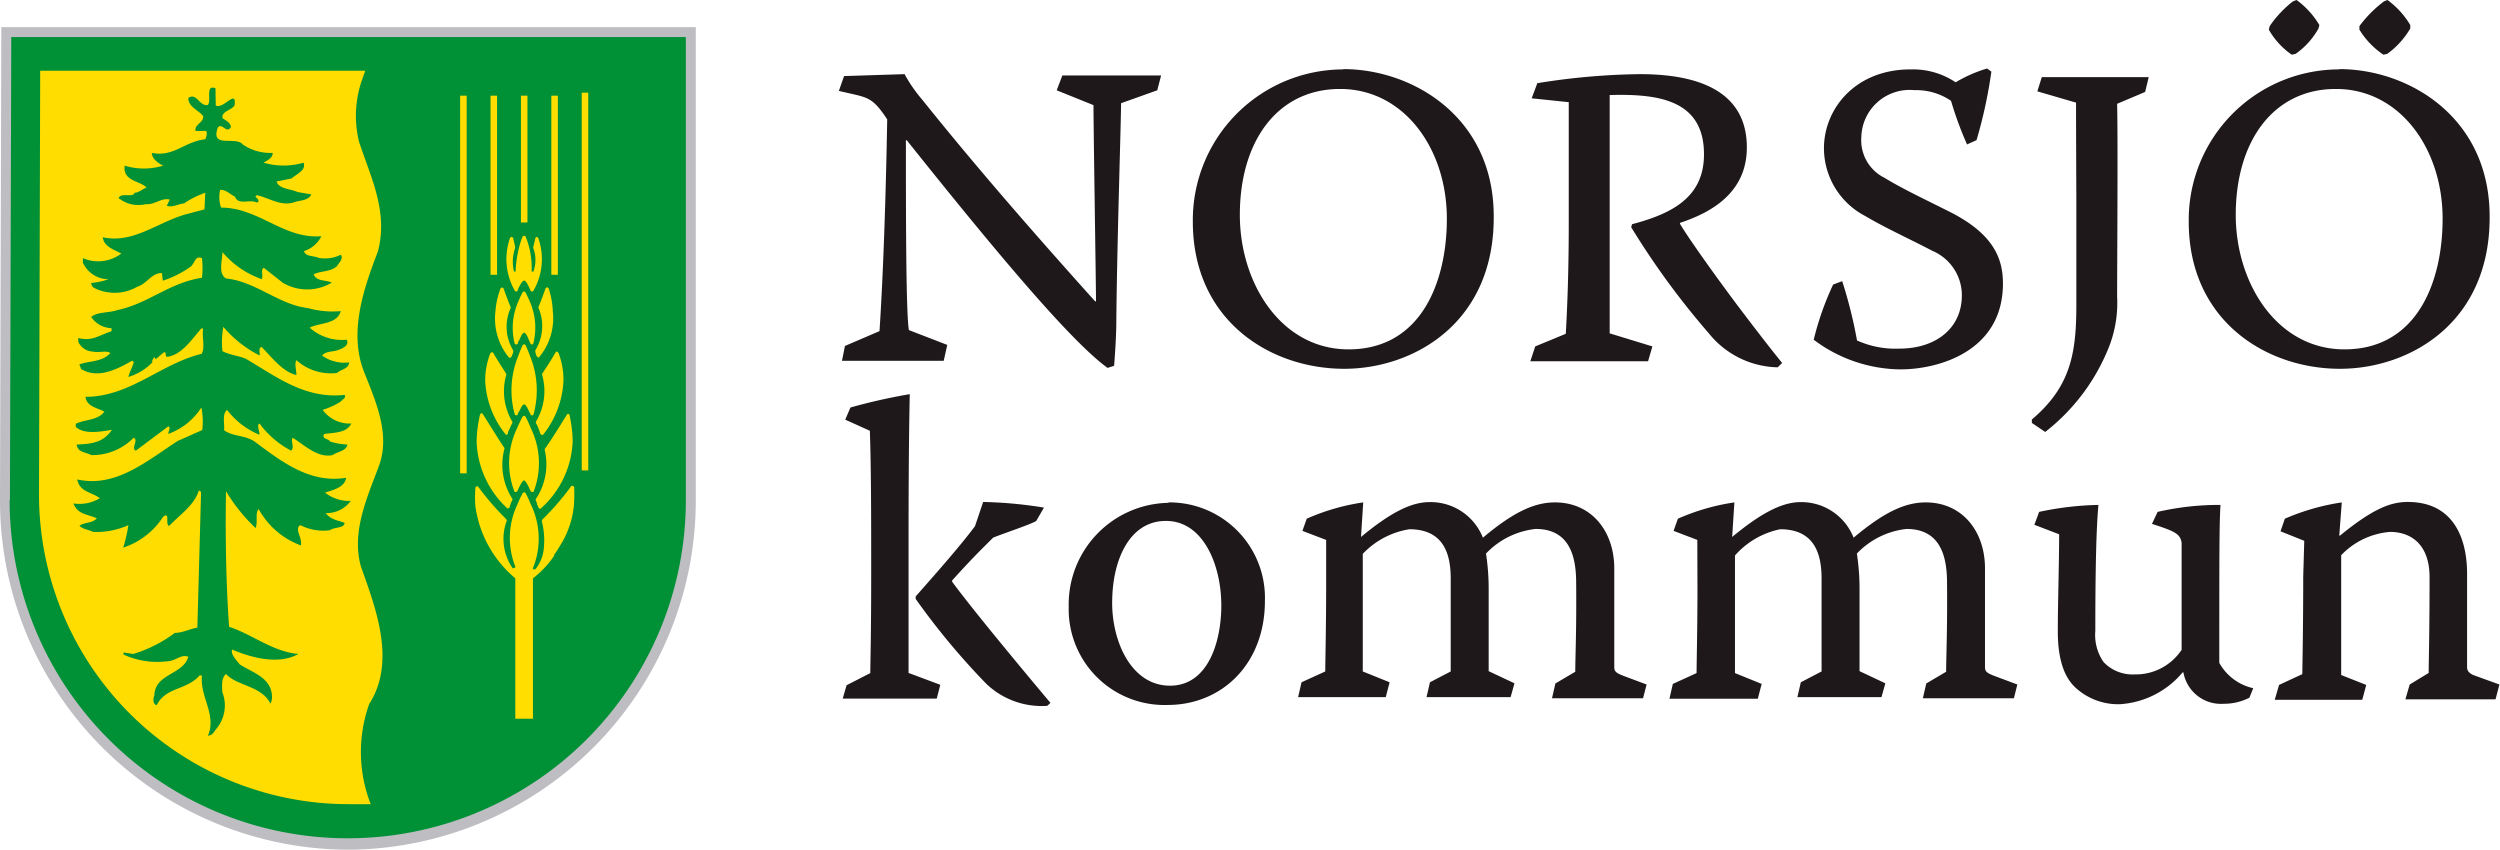 <svg xmlns="http://www.w3.org/2000/svg" viewBox="0 0 168.59 57.3">
  <defs>
    <style>
      .cls-2{fill:#009036}.cls-3{fill:#fd0}.cls-4{fill:#1e181a}.cls-5{fill:#ffde00}
    </style>
  </defs>
  <g id="Lager_2" data-name="Lager 2">
    <g id="Knappar3">
      <path d="M23.47 57.3A23.55 23.55 0 010 33.73l.09-31.9h46.83v31.9A23.55 23.55 0 0123.47 57.3z" fill="#bdbdc2"/>
      <path class="cls-2" d="M.67 33.73L.76 2.5h45.49v31.23a22.8 22.8 0 11-45.6 0"/>
      <path class="cls-3" d="M24.47 5.23a7.35 7.35 0 00-.26 4.32c.76 2.34 2 4.72 1.27 7.42-.92 2.39-2 5.44-.92 8.13.76 1.93 1.78 4.17 1 6.3s-1.88 4.43-1.22 6.81c1 2.8 2.39 6.41.56 9.26a9.65 9.65 0 00.1 6.76h-1.5A20.88 20.88 0 012.63 33.32l.08-28.55h21.92z"/>
      <path class="cls-2" d="M14.55 7.11c.51.3 1.42-1.17 1.27 0-.25.35-.91.4-.81.86.2.15.56.31.56.61-.31.46-.56-.3-.87 0-.56 1.48 1.22.56 1.68 1.17a3.32 3.32 0 002 .56c.05.31-.35.51-.61.66a4.77 4.77 0 002.7 0c.2.51-.46.76-.82 1.07l-1 .2c.15.51 1 .51 1.42.71l.92.16c-.16.4-.72.4-1.07.5-.92.36-1.73-.25-2.6-.45l-.1.1c.1.1.36.3.1.4-.45-.25-1.27.21-1.47-.4-.35-.15-.56-.46-1-.46a2.12 2.12 0 00.06 1.2c2.54 0 4.21 2.13 6.76 1.93a1.94 1.94 0 01-1.17 1c.1.4.66.3 1 .46a2.38 2.38 0 001.48-.21c.2.26-.1.51-.26.77-.45.4-1.06.3-1.57.55.2.51.86.36 1.22.56a3.22 3.22 0 01-3.31 0l-1.27-1c-.25.15 0 .56-.15.76A6.09 6.09 0 0115 17c0 .56-.31 1.47.25 1.78 2 .2 3.56 1.78 5.54 2a6.06 6.06 0 002.19.2c-.26.92-1.48.77-2.09 1.12a3.27 3.27 0 002.49.81c.21.41-.35.62-.66.72s-.76.05-1 .35a2.6 2.6 0 001.83.46c-.06.46-.56.46-.82.71a3.47 3.47 0 01-2.74-.86c-.15.25 0 .66 0 1-.92-.2-1.68-1.22-2.34-1.88-.25 0-.1.41-.15.56a7.89 7.89 0 01-2.44-1.93 5.81 5.81 0 00-.06 1.64c.46.25 1.06.3 1.57.51 2 1.17 4 2.74 6.66 2.44.15.2-.15.3-.25.45a5.17 5.17 0 01-1.22.56 2.24 2.24 0 001.93.92c-.31.66-1.22.61-1.83.71-.2.35.3.3.41.51a4.7 4.7 0 001.16.2c-.1.46-.66.46-1 .71-1 .21-1.88-.66-2.69-1.17-.16.26.15.61-.11.87a6.29 6.29 0 01-2.13-1.83c-.2.1 0 .5 0 .76a5.3 5.3 0 01-2.19-1.68c-.35.31-.15.92-.2 1.37.61.46 1.47.31 2.13.82 1.78 1.32 3.67 2.79 6.1 2.39-.1.66-.86.81-1.42 1a2.61 2.61 0 001.73.56 2 2 0 01-1.68.82c.31.45.87.5 1.27.66-.05.4-.66.25-1 .5a3.47 3.47 0 01-2-.35c-.4.3.16.81.05 1.37a5.34 5.34 0 01-2.84-2.44c-.26.21-.05.87-.21 1.27a11.4 11.4 0 01-2-2.49c-.05 3 0 6.2.21 9.15 1.57.51 2.94 1.68 4.67 1.83-1.32.76-3.2.25-4.47-.3-.1.35.3.71.51 1 .86.56 2.08.87 2.18 2.09a1 1 0 01-.1.56c-.61-1.22-2.24-1.17-3-2-.35.31-.25.87-.25 1.22a2.45 2.45 0 01-.41 2.49c-.2.26-.25.41-.56.46.61-1.42-.56-2.64-.4-4.07h-.16c-.86 1-2.28.77-2.89 2-.26-.05-.26-.41-.16-.66.05-1.48 1.94-1.38 2.29-2.6-.51-.2-.86.31-1.47.31a5.45 5.45 0 01-2.9-.46V44l.66.1a9 9 0 002.8-1.42c.5 0 1-.26 1.52-.36l.25-9.15-.15-.1c-.3 1-1.27 1.63-2 2.39-.3-.05.1-1-.41-.61a5.08 5.08 0 01-2.69 2.08 10.79 10.79 0 00.35-1.52 5.2 5.2 0 01-2.38.46c-.31-.16-.66-.16-.92-.41.31-.26.87-.15 1.17-.51-.71-.3-1.27-.25-1.58-1a2.67 2.67 0 001.78-.35c-.5-.41-1.37-.41-1.52-1.27 2.63.6 4.79-1.33 6.79-2.6l1.64-.73a4.74 4.74 0 00-.06-1.52 4.42 4.42 0 01-2.23 1.78c0-.21.2-.41 0-.51l-2.19 1.64c-.35-.16.21-.71-.15-.87a3.89 3.89 0 01-2.85 1.17c-.5-.25-.86-.15-1-.71 1-.05 1.78-.1 2.39-1-.87.16-1.93.31-2.44-.2v-.2c.61-.31 1.47-.21 1.93-.82-.46-.25-1.22-.35-1.27-1 3 0 5.08-2.24 7.83-2.9.25-.46 0-1.12.1-1.68l-.1-.05c-.61.66-1.33 1.83-2.34 1.93-.15 0 0-.35-.21-.3l-.55.46-.11-.16c0 .11-.2.26-.1.36a3.78 3.78 0 01-1.63 1c.06-.31.26-.61.36-1l-.1-.1c-1 .56-2.29 1.27-3.46.56 0-.1-.1-.21-.1-.31.71-.25 1.53-.15 2.08-.76-.25-.2-.81 0-1.16-.1a1.13 1.13 0 01-1-.66v-.26c.92.26 1.42-.2 2.24-.45v-.21a1.7 1.7 0 01-1.37-.76c.45-.36 1.16-.25 1.77-.46 2.14-.46 3.46-1.83 5.7-2.18a5.75 5.75 0 000-1.32c-.51-.21-.46.4-.82.61a6.89 6.89 0 01-1.82.91l-.06-.51c-.66-.05-1 .71-1.67.92a3.06 3.06 0 01-2.95.05.43.43 0 01-.15-.31 4.35 4.35 0 001.16-.25 1.9 1.9 0 01-1.72-1.12v-.3a2.6 2.6 0 002.59-.31c-.39-.23-1.18-.44-1.25-1.1 2.08.46 3.76-1.07 5.69-1.57l1.17-.31.05-1.12a6.08 6.08 0 00-1.42.71c-.41.06-.87.31-1.17.16l.2-.41c-.56-.15-1 .36-1.63.31A2.13 2.13 0 018 13.36c.16-.41 1 0 1.07-.36.31 0 .51-.25.81-.35-.4-.46-1.62-.41-1.47-1.48a4.39 4.39 0 002.59 0c-.3-.15-.76-.45-.76-.86 1.47.3 2.19-.76 3.61-.92.05-.15.15-.4.05-.56h-.71c-.1-.45.56-.55.51-1-.31-.41-1-.61-1-1.22.56-.41.76.61 1.32.46.26-.31-.2-1.38.51-1.12z"/>
      <path class="cls-4" d="M70.62 47.6a5.41 5.41 0 01-4.1-1.48 48 48 0 01-4.77-5.73v-.17c1.31-1.48 3.08-3.49 4-4.74l.55-1.63a29 29 0 014.1.38l-.52.9c-.35.23-2.3.87-2.91 1.13-1 1-1.39 1.37-2.76 2.88v.09c1.46 2 5.55 6.89 6.63 8.17zm-7.21-1.42l-.24.93h-6.34l.26-.9 1.6-.82c0-.67.06-2.53.06-6.63 0-3.69 0-7.06-.09-9.71L57 28.3l.35-.82a39.4 39.4 0 014-.9c-.06 2.85-.08 6.31-.08 9.8v9zM78.61 35.13c-2.38 0-3.61 2.53-3.61 5.53 0 2.64 1.31 5.58 3.9 5.58s3.46-3 3.46-5.41c0-2.73-1.22-5.7-3.72-5.7zm.2-1.25a6.44 6.44 0 016.49 6.66c0 4.18-2.85 7-6.57 7a6.46 6.46 0 01-6.66-6.63 6.85 6.85 0 016.71-7zM89.43 36.41l-1.6-.61.29-.82a14.53 14.53 0 013.81-1.1l-.15 2.33c1.83-1.51 3.28-2.35 4.62-2.35a3.79 3.79 0 013.6 2.4c2-1.68 3.43-2.38 4.86-2.38 2.47 0 4 1.95 4 4.45V45c0 .32.2.4.55.55l1.63.61-.24.93H104.66l.23-1 1.34-.79c0-1 .09-2.79.06-6 0-1.77-.44-3.63-2.73-3.63a5.41 5.41 0 00-3.35 1.66 15.73 15.73 0 01.18 2.35v5.58l1.74.82-.26.93H96.2l.23-1 1.4-.73v-6.25c0-1.48-.35-3.34-2.79-3.34a5.54 5.54 0 00-3.14 1.66v7.93l1.81.73-.26 1h-5.91l.23-1 1.6-.73c0-.61.06-3 .06-5.72zM114.46 36.41l-1.6-.61.29-.82a14.65 14.65 0 013.81-1.1l-.15 2.33c1.83-1.51 3.29-2.35 4.62-2.35a3.79 3.79 0 013.57 2.4c2-1.68 3.43-2.38 4.86-2.38 2.47 0 4 1.95 4 4.45V45c0 .32.2.4.55.55l1.63.61-.23.93H129.67l.23-1 1.34-.79c0-1 .09-2.79.06-6 0-1.77-.44-3.63-2.73-3.63a5.43 5.43 0 00-3.35 1.66 15.73 15.73 0 01.18 2.35v5.58l1.74.82-.26.93h-5.67l.23-1 1.4-.73v-6.25c0-1.48-.35-3.34-2.79-3.34a5.54 5.54 0 00-3.05 1.77v7.93l1.8.73-.26 1h-5.96l.23-1 1.6-.73c0-.61.06-3 .06-5.72zM137.19 35.39l.32-.87a20.77 20.77 0 014-.47c-.12 1.31-.21 3.61-.21 8.49a3.23 3.23 0 00.55 2.1 2.7 2.7 0 002.1.84 3.71 3.71 0 003.17-1.66v-7.21c-.09-.61-.44-.78-2-1.28l.38-.81a18.42 18.42 0 014.24-.47c-.08 1.37-.08 3.2-.08 10.65a3.48 3.48 0 002.29 1.71l-.26.64a3.76 3.76 0 01-1.74.41 2.57 2.57 0 01-2.71-2.12h-.05a6 6 0 01-4.25 2.15 4.25 4.25 0 01-3-1.14c-.79-.75-1.17-2-1.17-3.78s.09-4.62.09-6.54zM155.39 36.47l-1.6-.64.29-.85a15.28 15.28 0 013.84-1.1l-.17 2.24h.05c2.27-1.86 3.46-2.27 4.57-2.27 3.17 0 4 2.59 4 4.83V45c0 .26.17.4.41.52l1.77.64-.26 1h-6.08l.29-1 1.28-.78c0-.7.06-2.68.06-6.46 0-2.15-1.19-3.05-2.67-3.05a5.12 5.12 0 00-3.29 1.57v8.08l1.69.67-.27 1h-5.9l.29-1 1.57-.73c0-.49.06-3 .06-6.57zM63.64 24.33h-6.86l.2-1 2.33-1c.08-1.22.37-5.79.52-14.28-1.08-1.63-1.34-1.45-3.26-1.92l.35-1L61 5a9.94 9.94 0 001.19 1.72c3.81 4.76 7.88 9.39 11.66 13.6h.06c0-1.13-.17-11.54-.17-13.23l-2.48-1 .38-1h6.66l-.26 1-2.44.87c0 1.22-.27 9.34-.32 14.71 0 .93-.09 2.27-.15 3l-.44.14c-2.53-1.83-7.67-8-13.54-15.35h-.06c0 4.77 0 11.58.2 12.8l2.59 1zM90.36 6c-4.19 0-6.75 3.49-6.75 8.49 0 4.62 2.79 9.07 7.33 9.07 4.91 0 6.63-4.57 6.63-8.81C97.57 10 94.66 6 90.38 6zm.23-1.34c4.62 0 10.06 3.17 10.14 9.77.12 7.36-5.43 10.44-10.08 10.44-5 0-10.21-3.26-10.21-9.92A10.16 10.16 0 0190.56 4.68zM103.67 5.61a46 46 0 016.92-.61c4.8 0 7.21 1.69 7.21 4.94 0 3-2.3 4.36-4.51 5.09v.06c.58 1 2.87 4.19 4.33 6.1 1.77 2.33 2.24 2.88 2.56 3.29l-.3.29a6.11 6.11 0 01-4.65-2.3 53.2 53.2 0 01-5.23-7.15l.06-.2c2.64-.7 4.85-1.78 4.85-4.71 0-3.64-3-4.1-6.36-4v16.07l2.88.88-.29 1h-7.94l.33-1 2.06-.85c.06-1.07.2-3.6.2-7.38V6.89l-2.5-.26zM128.88 4.68a5.16 5.16 0 013 .87 9.3 9.3 0 012.12-.93l.29.21a31.64 31.64 0 01-1 4.62l-.64.29a23.42 23.42 0 01-1.08-2.94 4.16 4.16 0 00-2.47-.72 3.26 3.26 0 00-3.58 3.17A2.83 2.83 0 00127.1 12c1.22.75 2.79 1.48 4.51 2.35 2.88 1.49 3.46 3.14 3.46 4.77 0 4.59-4.36 5.79-6.92 5.79a9.86 9.86 0 01-5.84-2 19.49 19.49 0 011.31-3.72l.61-.23a30.83 30.83 0 011 4 6.31 6.31 0 002.85.55c2.47 0 4.22-1.37 4.22-3.6a3.26 3.26 0 00-2-3c-1.6-.84-3.11-1.51-4.53-2.35A5.16 5.16 0 01123 10c0-2.64 2.09-5.32 5.84-5.32zM137.69 5.2h7.21l-.24 1-1.89.8c.06 2.32 0 11.1 0 13a8.11 8.11 0 01-.52 3.32 13.63 13.63 0 01-4.33 5.81l-.9-.61v-.23c2.61-2.21 3-4.45 3-7.71v-7.21C140 8.61 140 7.56 140 6.92l-2.61-.76zM161 0a5.67 5.67 0 011.54 1.69v.23a5.62 5.62 0 01-1.55 1.71l-.26.06A5.46 5.46 0 01159.11 2v-.24a8.19 8.19 0 011.66-1.67zm-6.13 0a5.67 5.67 0 011.54 1.69l-.06.23a5.13 5.13 0 01-1.54 1.71l-.26.06A5.12 5.12 0 01153 2l.06-.24a7.39 7.39 0 011.57-1.67zm2.64 6c-4.18 0-6.74 3.49-6.74 8.49 0 4.62 2.79 9.07 7.33 9.07 4.91 0 6.62-4.57 6.62-8.81 0-4.74-2.9-8.75-7.18-8.75zm.24-1.34c4.62 0 10.05 3.17 10.14 9.77.12 7.36-5.43 10.44-10.09 10.44-5 0-10.2-3.26-10.2-9.92a10.15 10.15 0 0110.12-10.27z"/>
      <path class="cls-3" d="M31.03 6.45h.44v25.47h-.44zM39.23 6.25h.44v25.47h-.44zM35.13 6.45h.44V15h-.44zM33.08 6.45h.44v12.08h-.44zM37.18 6.45h.44v12.08h-.44z"/>
      <path class="cls-5" d="M34.7 33.17a.12.12 0 00.1 0 .1.1 0 00.09-.06c.05-.11.32-.71.45-.71s.39.6.44.71a.12.12 0 00.1.06.12.12 0 00.1 0 5.35 5.35 0 00-.18-4.29q-.16-.4-.36-.78a.13.13 0 00-.1-.06.12.12 0 00-.1.06c-.13.25-.26.51-.37.78a5.35 5.35 0 00-.17 4.29zM34.21 34.28a.11.11 0 00.07 0 .11.11 0 00.08-.07l.11-.33.07-.13a.13.13 0 000-.13 4.24 4.24 0 01-.54-3.29.16.16 0 000-.15c-.3-.42-1-1.57-1.44-2.26a.12.12 0 00-.1-.05.12.12 0 00-.09.09 9 9 0 00-.23 1.78 6.4 6.4 0 002.07 4.54zM36.73 30.33a4.2 4.2 0 01-.59 3.31.12.12 0 000 .13l.06.13c0 .11.08.22.11.33a.11.11 0 00.08.07.09.09 0 00.07 0 6.4 6.4 0 002.16-4.54 9 9 0 00-.21-1.76.11.11 0 00-.09-.09.11.11 0 00-.09.05c-.42.69-1.15 1.84-1.45 2.26a.19.19 0 00-.05.11zM34.71 27.94a.12.12 0 00.1.07.12.12 0 00.11-.07c0-.09.08-.18.13-.27s.17-.4.3-.4.29.4.29.4l.14.27a.1.1 0 00.1.07.1.1 0 00.1-.07 6.12 6.12 0 00-.24-3.94c-.09-.25-.19-.49-.29-.71a.12.12 0 00-.1-.07.12.12 0 00-.11.07c-.1.22-.2.46-.29.71a6.12 6.12 0 00-.24 3.94zM34.16 29.32a.11.11 0 00.09-.08c0-.14.1-.28.16-.42s.06-.14.13-.28a.11.11 0 000-.12 4 4 0 01-.41-3.1.17.17 0 000-.13l-.2-.31c-.22-.34-.5-.78-.69-1.12h-.08a.16.16 0 00-.11.1 5.07 5.07 0 00-.33 1.8 6.17 6.17 0 001.4 3.66.09.09 0 00.04 0zM36.57 25.19a.15.15 0 000 .13 4 4 0 01-.42 3.1.13.13 0 000 .12l.14.28.15.42a.12.12 0 00.09.08.12.12 0 00.09 0 6.25 6.25 0 001.38-3.7 5.07 5.07 0 00-.33-1.8.17.17 0 00-.1-.1.09.09 0 00-.08 0c-.19.34-.47.78-.69 1.12z"/>
      <path class="cls-5" d="M34.92 23.16c0-.09.08-.19.12-.27s.17-.45.31-.45.3.45.3.45l.12.27a.12.12 0 00.1.07.11.11 0 00.1-.08 4.38 4.38 0 00-.27-2.88c-.08-.19-.17-.37-.26-.55a.11.11 0 00-.1-.06.1.1 0 00-.1.06 5.52 5.52 0 00-.26.55 4.39 4.39 0 00-.28 2.88.11.11 0 00.1.08.12.12 0 00.12-.07zM34.41 24.12s.06 0 .08-.07a1.44 1.44 0 00.09-.21.28.28 0 000-.26 3.06 3.06 0 01-.13-2.84c-.17-.4-.32-.81-.49-1.28a.12.12 0 00-.1-.07.12.12 0 00-.11.07 5.54 5.54 0 00-.34 1.54 4.13 4.13 0 00.91 3.11.11.11 0 00.09.01zM36.13 23.57a.27.27 0 000 .26s0 .14.09.21 0 .07.08.07a.1.1 0 00.08-.05 4.09 4.09 0 00.9-3.06 5.54 5.54 0 00-.28-1.55.11.11 0 00-.1-.07.12.12 0 00-.11.07c-.17.47-.32.88-.49 1.28a3.1 3.1 0 01-.17 2.84zM38.72 32.87a.12.12 0 00-.09-.1.14.14 0 00-.1 0A17.8 17.8 0 0136.61 35a.18.18 0 00-.06.2 5.13 5.13 0 01.12 1.8 2.58 2.58 0 01-.57 1.39h-.16v-.08a5.28 5.28 0 00-.15-4.31 7.2 7.2 0 00-.34-.74.11.11 0 00-.1-.06.1.1 0 00-.1.06 5.6 5.6 0 00-.35.74 5.26 5.26 0 00-.15 4.21v.05a.78.78 0 01-.17.07 3.48 3.48 0 01-.44-3.12.19.19 0 000-.2 18.69 18.69 0 01-1.91-2.21.12.12 0 00-.09 0 .1.1 0 00-.08.1 7.49 7.49 0 000 1.25A7.71 7.71 0 0034.75 39v9.47h1.19V39a6.65 6.65 0 001.43-1.52v-.07a6.17 6.17 0 00.39-.6 6.13 6.13 0 00.94-2.7 10.48 10.48 0 00.02-1.24z"/>
      <path class="cls-5" d="M34.81 19.66a.13.13 0 00.1-.06c0-.1.29-.68.44-.68s.39.58.43.68a.13.13 0 00.1.06.12.12 0 00.09-.05 4.25 4.25 0 00.33-3.55.11.11 0 00-.1-.08.12.12 0 00-.1.09s-.09.41-.13.54a.22.22 0 000 .14 2.28 2.28 0 010 1.56h-.12a5.64 5.64 0 00-.24-1.9 4.5 4.5 0 00-.16-.44.12.12 0 00-.1-.07.12.12 0 00-.11.07 4.5 4.5 0 00-.16.44 7.85 7.85 0 00-.31 1.9h-.11a2.83 2.83 0 01.07-1.56.43.43 0 000-.15l-.12-.53a.13.13 0 00-.11-.09.12.12 0 00-.11.08 4.29 4.29 0 00.33 3.55.12.12 0 00.09.05z"/>
    </g>
  </g>
</svg>
